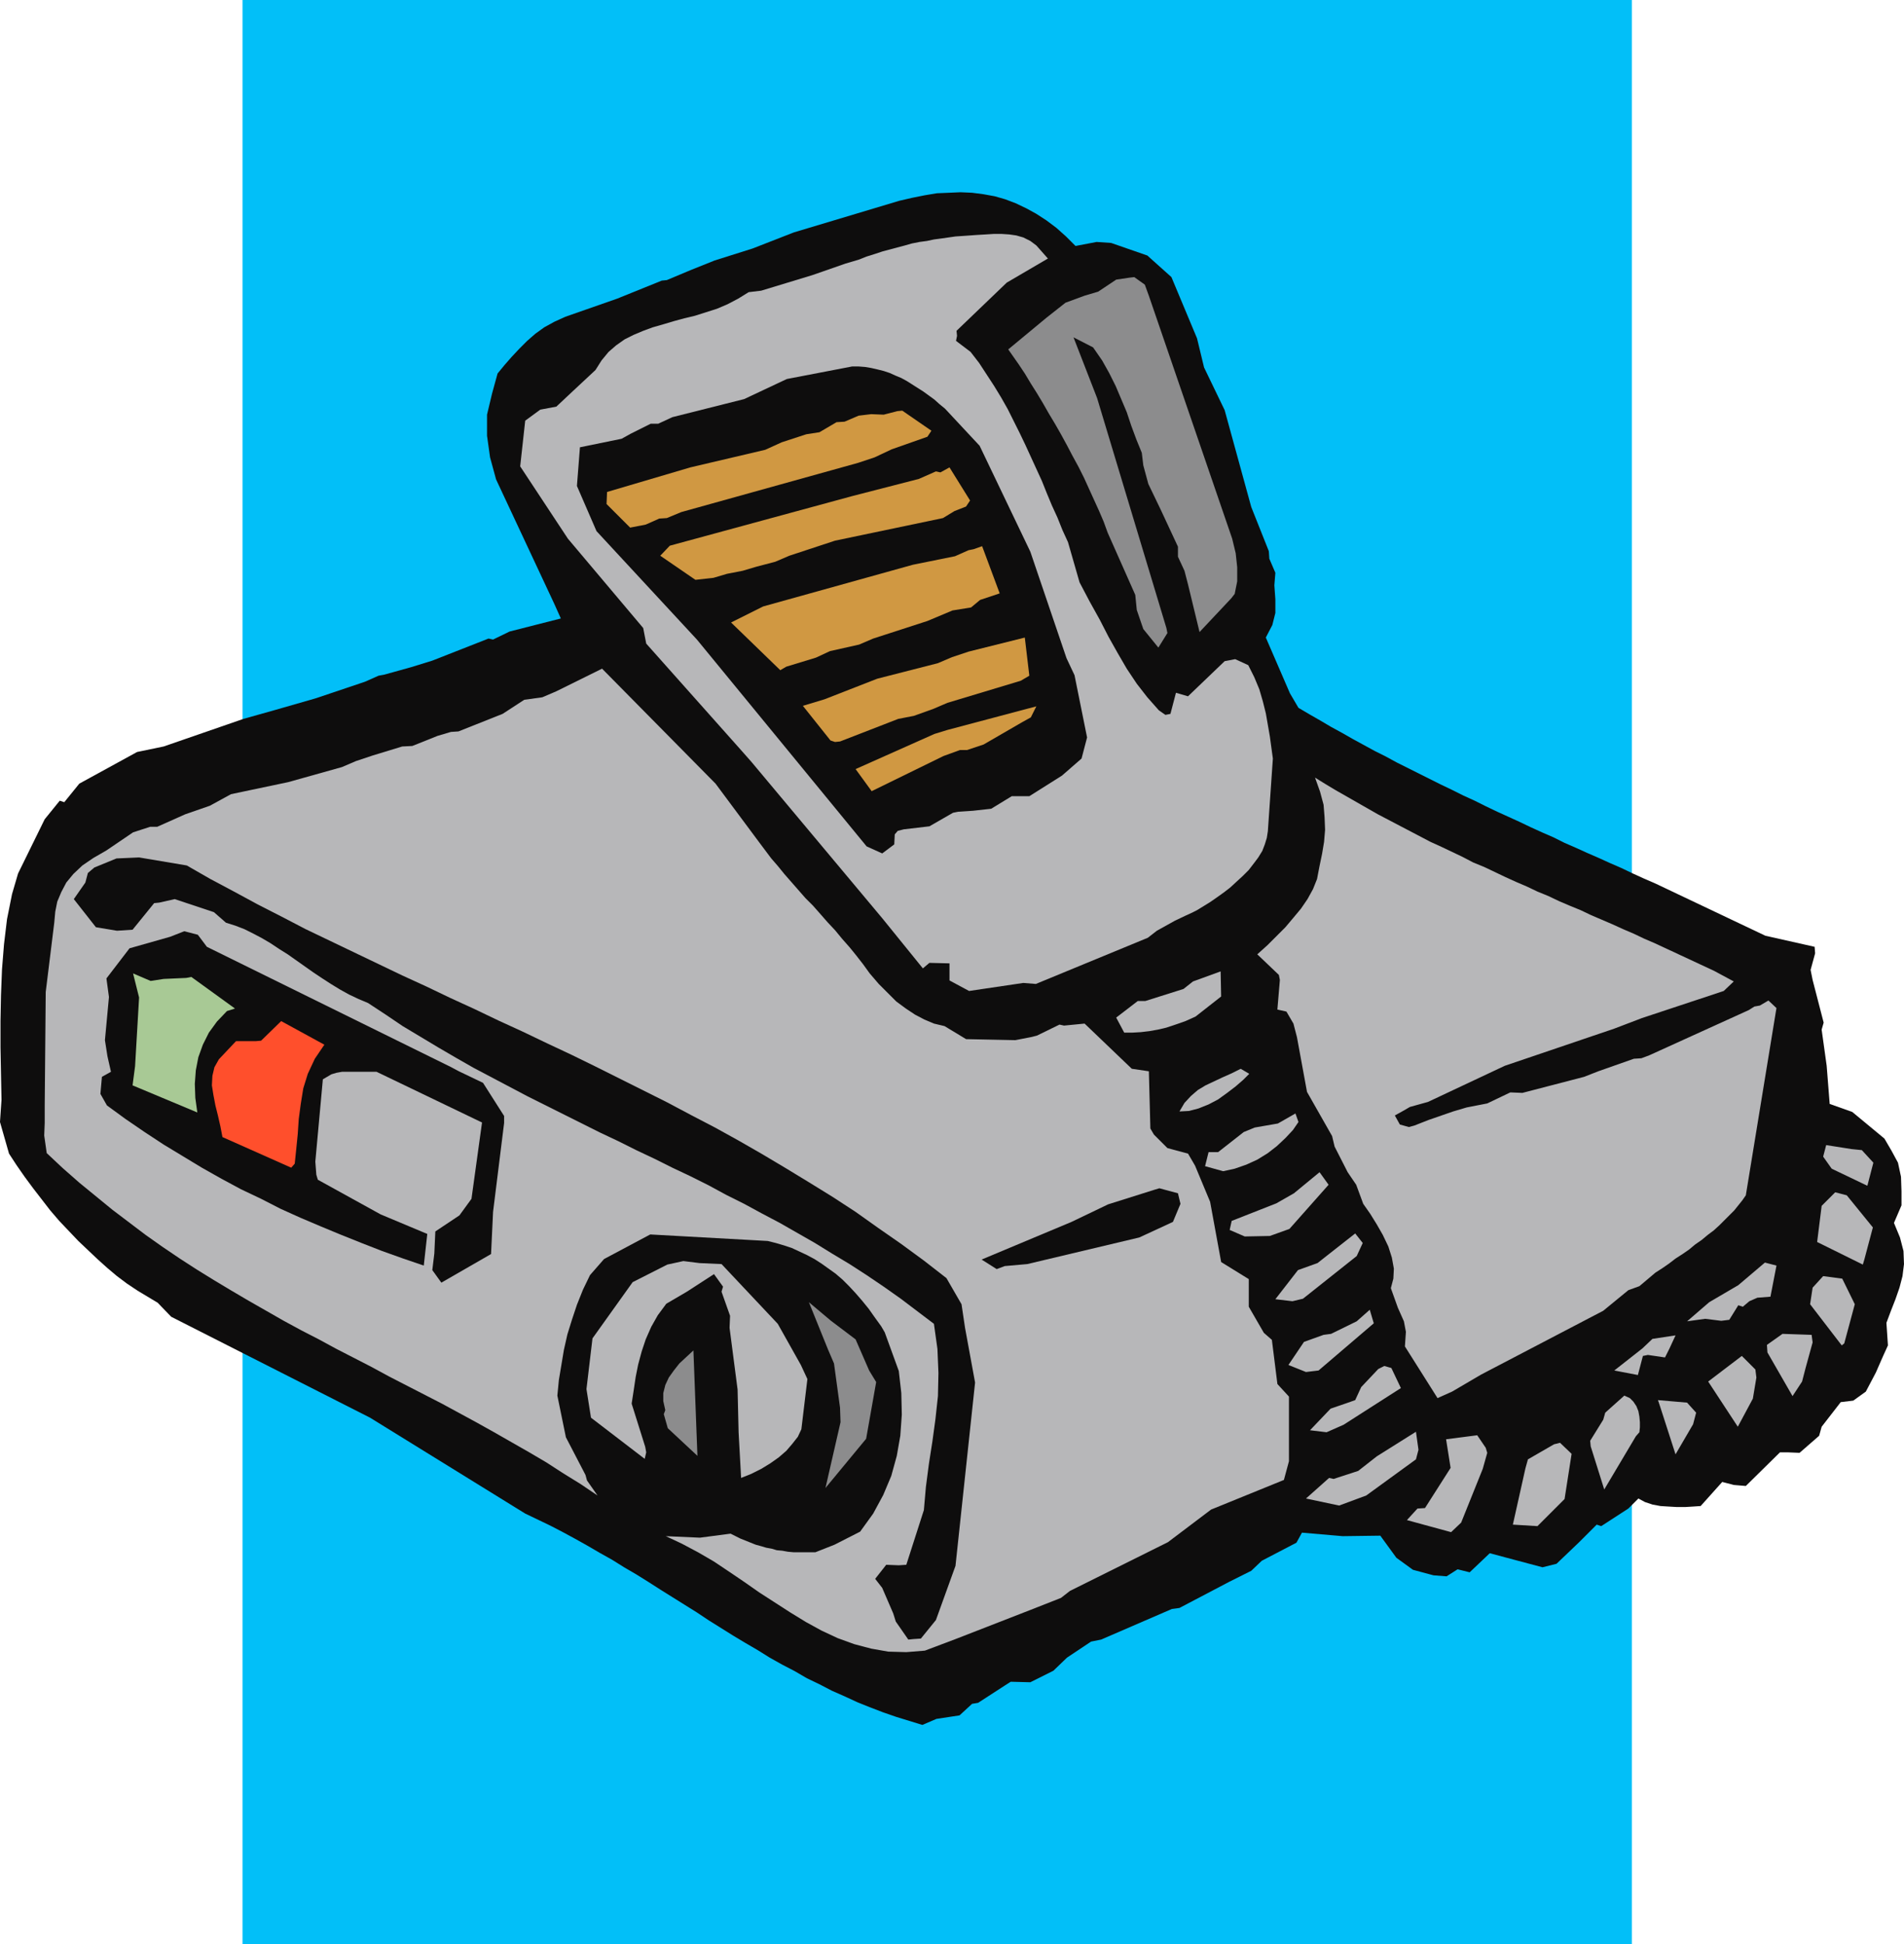 <svg xmlns="http://www.w3.org/2000/svg" width="3.792in" height="3.873in" fill-rule="evenodd" stroke-linecap="round" preserveAspectRatio="none" viewBox="0 0 3792 3873"><style>.pen1{stroke:none}.brush2{fill:#0e0d0d}.brush3{fill:#b7b7b9}.brush4{fill:#8c8c8d}.brush5{fill:#d09842}</style><path d="M3250 3873H483V0h2767v3873z" class="pen1" style="fill:#02bff8"/><path d="m3750 2702-14 32-20 38-25 18-25 3-38 49-5 18-39 34-24-1h-15l-68 67-24-2-23-6-43 48-15 1-16 1h-16l-17-1-16-1-16-3-15-5-13-7-20 20-54 35-9-3-35 35-45 43-28 7-105-28-40 38-24-6-22 14-26-2-41-11-33-24-32-44-75 1-81-7-11 20-69 36-21 20-44 22-99 52-15 2-141 61-20 4-48 32-27 26-46 23-39-1-11 7-54 35-12 2-25 23-46 7-28 12-26-8-26-8-26-9-26-10-25-10-26-12-25-11-25-13-25-12-24-14-25-13-25-14-24-15-24-14-25-15-24-15-24-15-24-16-24-15-24-15-24-15-25-16-24-15-24-14-24-15-25-14-24-14-25-14-24-13-25-13-25-12-25-12-309-191-396-201-27-28-20-12-20-12-21-14-20-15-19-16-20-18-19-18-19-18-19-20-19-20-18-21-17-22-17-22-17-23-16-23-15-23-18-63 3-44-1-52-1-53v-52l1-52 2-51 4-50 6-50 10-50 12-41 53-108 30-37 9 3 30-37 115-63 53-11 159-55 64-18 80-23 98-33 27-12 11-2 54-15 42-13 112-44 9 2 33-16 102-26-13-29-116-248-12-44-6-43v-42l10-42 11-40 14-17 14-16 15-16 16-16 16-14 18-13 20-11 22-10 103-36 89-36 10-1 50-21 45-18 76-24 82-32 210-63 26-6 25-5 24-4 24-1 23-1 23 1 23 3 22 4 21 6 21 8 21 10 20 11 20 13 20 15 19 17 19 19 42-8 29 2 72 25 48 43 51 122 14 58 41 85 53 193 35 88 1 15 12 28-2 25 2 28v27l-6 24-13 25 48 111 17 29 22 13 21 12 22 13 22 12 21 12 22 12 22 12 22 11 22 12 22 11 22 11 22 11 22 11 23 11 22 11 22 10 22 11 23 11 22 10 22 10 23 11 22 10 23 10 22 11 23 10 22 10 23 10 22 10 23 10 23 11 22 10 23 10 219 104 98 22 1 13-9 33 4 20 22 85-4 14 10 72 6 76 45 16 64 53 14 24 13 24 6 28 1 29v28l-15 35 12 29 7 27 1 26-3 24-6 23-8 23-9 23-9 24 3 45-10 22z" class="pen1 brush2"/><path d="m3673 2676-5 4-63-82 5-33 21-23 38 5 25 51-21 78zm40-167-3 10-91-45 9-72 27-27 23 6 52 64-17 64zm6-147-71-34-17-24 6-23 51 8 20 2 23 25-12 46zm-123 363-7 27-19 29-50-87-1-15 31-22 58 2 2 15-14 51zm-105 61-30 56-59-90 67-51 27 27 2 16-7 42zm35-203-26 2-16 7-13 11-9-3-18 29-16 2-32-4-36 5 44-38 58-34 53-45 23 6-12 62zm-154 254-35 60-30-93-5-15 58 5 18 20-6 23zm105-456-7 10-8 10-8 10-10 10-10 10-10 10-11 10-12 9-12 10-13 9-12 10-13 9-14 9-13 10-13 9-14 9-32 27-22 8-50 41-243 127-58 34-29 13-65-103 2-29-4-21-12-27-14-39 5-19 1-20-4-22-7-22-11-23-12-21-13-21-14-20-14-38-17-25-26-51-5-21-50-88-20-109-7-27-14-24-18-4 5-59-2-10-43-41 20-18 18-18 18-18 16-19 15-18 13-19 11-20 8-20 5-26 5-24 4-24 2-24-1-25-2-25-7-26-10-28 21 13 20 12 21 12 21 12 21 12 21 12 21 11 21 11 21 11 21 11 21 11 22 10 21 10 21 10 21 11 22 9 21 10 21 10 22 10 21 9 21 10 22 9 21 10 21 9 22 9 21 10 21 9 21 9 22 10 21 9 21 10 21 9 118 55 39 21-20 19-163 54-55 21-218 74-153 72-36 10-12 7-18 10 10 18 18 5 11-3 28-11 49-17 27-8 41-8 46-22 24 1 123-32 28-11 71-25 15-1 16-6 198-90 11-7 11-2 17-10 16 15-61 373zm-152 305-9 18-34-5-10 2-10 38-47-9 56-44 20-19 46-7-12 26zm-67 175-63 106-27-86-1-11 26-42 4-14 38-34 11 5 7 7 6 9 4 10 2 11 1 11v10l-1 10-7 8zm-142 125-54 54-49-3 25-112 5-18 52-30 12-3 23 22-14 90zm-13-177h-20 20zm-150 117-43 107-20 19-88-24 21-23 15-1 51-80-9-57 62-8 17 25 3 10-9 32zm-128-38-5 19-99 72-54 20-66-14 46-41 9 2 49-16 37-29 78-49 5 36zm-35-123-114 73-34 15-33-4 41-43 32-11 17-6 12-26 34-36 12-6 14 4 19 40zm-54-129-110 94-25 3-35-14 31-46 39-14 15-2 51-25 26-23 8 27zm-34-134-107 85-21 5-34-4 45-58 39-14 19-15 56-44 15 19-12 26zm-135 409-10 37-145 59-86 65-195 97-18 14-61 24-149 58-61 23-37 3-36-1-34-6-34-9-33-12-32-15-31-17-31-19-31-20-31-20-30-21-31-21-30-20-31-18-32-17-32-15 68 3 61-8 10 5 10 5 10 4 10 4 10 4 11 3 10 3 11 2 10 3 11 1 11 2 11 1h44l38-15 51-26 26-36 20-37 16-38 11-40 7-40 3-42-1-43-5-44-28-77-7-12-13-18-12-17-13-16-13-15-13-14-13-13-14-12-14-10-14-10-14-9-15-8-15-7-15-7-15-5-17-5-16-4-234-13-92 49-28 32-14 29-12 30-10 30-9 29-7 31-5 30-5 30-3 31 17 83 39 75 3 11 21 30-34-23-34-21-34-22-34-20-35-20-35-20-34-19-35-19-35-19-35-18-35-18-35-18-35-19-35-18-35-18-35-19-35-18-35-19-35-20-35-20-34-20-35-21-34-21-34-22-34-23-34-24-33-25-33-25-33-27-33-27-33-29-32-30-5-35 1-25v-35l2-226 17-138 2-22 4-20 8-19 10-19 14-17 18-17 22-15 26-15 53-36 34-11h14l56-25 49-17 42-23 114-24 107-30 28-12 33-11 59-18 20-1 50-20 27-8 15-1 88-35 43-28 36-5 28-12 91-45 226 229 87 117 12 16 12 16 13 15 13 16 14 16 14 16 14 16 15 15 15 17 14 16 15 16 14 17 15 17 13 16 14 18 13 18 18 21 18 18 17 17 19 14 18 12 19 10 19 8 21 5 43 26 98 2 31-6 12-3 45-22 9 2 41-4 94 90 34 5 3 114 7 12 27 27 41 11 14 24 30 72 22 120 55 34v55l30 52 16 14 11 88 23 25v129zm79-551-78 88-39 14-50 1-30-13 4-18 89-35 35-20 51-42 18 25zm-60-125-11 16-15 16-17 16-18 14-21 13-22 10-23 8-23 5-36-10 7-28h19l51-40 22-9 46-8 35-20 6 17zm-98-96-12 12-15 13-17 13-18 13-19 10-20 8-19 5-19 1 10-17 13-14 14-12 15-9 17-8 17-8 18-8 18-9 17 10z" class="pen1 brush3"/><path d="m2336 2434-67 31-223 53-45 4-16 6-30-19 179-75 73-35 92-29 10-3 37 10 5 21-15 36z" class="pen1 brush2"/><path d="m2525 1656-2 13-4 13-5 13-8 13-9 12-10 13-12 12-12 11-13 12-13 10-14 10-13 9-13 8-13 8-12 6-11 5-21 10-36 20-18 14-223 92-25-2-108 16-39-21v-34l-40-1-13 11-81-100-261-312-23-26-186-209-6-31-150-178-95-144 10-91 30-22 32-6 33-31 45-42 12-19 14-17 15-13 17-12 18-9 19-8 19-7 21-6 20-6 22-6 21-5 22-7 22-7 21-9 21-11 21-13 25-3 102-31 66-23 27-8 15-6 16-5 15-5 15-4 15-4 15-4 14-4 15-3 15-2 14-3 15-2 14-2 14-2 15-1 14-1 14-1 17-1 16-1h16l15 1 14 2 14 4 14 7 12 9 23 26-82 48-100 96 1 10-2 10 29 22 17 22 15 23 15 23 14 23 13 23 12 24 12 24 11 23 11 24 11 24 11 24 10 25 10 24 11 24 10 25 11 24 23 80 20 38 20 36 18 35 18 32 18 31 20 30 21 27 23 26 13 9 10-2 11-42 24 7 73-70 21-4 26 12 12 24 10 24 7 24 6 24 4 23 4 23 3 22 3 22-10 145zm-93 329-51 40-20 9-20 7-18 6-17 4-17 3-17 2-17 1h-16l-16-30 43-33h15l76-24 19-15 55-20 1 50z" class="pen1 brush3"/><path d="m2452 1192-63 67-23-95-7-27-13-28v-20l-34-73-25-52-10-37-3-25-11-27-10-27-9-27-11-26-11-26-13-26-14-25-18-26-39-20 47 121 138 458 2 10-18 29-30-37-13-38-3-30-55-124-8-22-9-21-10-22-10-22-10-22-11-22-12-22-11-21-12-22-12-21-12-20-12-21-12-20-12-19-12-20-12-18-21-30 76-63 38-30 38-14 27-8 36-24 27-4 9-1 21 15 8 22 166 484 7 29 3 28v28l-5 25-7 9z" class="pen1 brush4"/><path d="m1903 3119-39 108-30 37-15 1-10 1-25-36-5-16-22-51-14-18 22-28 25 1 15-1 35-109 4-46 6-46 7-45 6-44 5-46 1-46-2-48-7-50-33-25-33-25-34-24-34-23-34-22-35-21-34-21-35-20-35-20-36-19-35-19-36-18-35-19-36-18-36-17-36-18-36-17-36-18-36-17-36-18-36-18-36-18-36-18-36-19-36-19-36-19-35-20-36-21-35-21-35-21-34-23-35-23-19-8-19-9-18-10-18-11-17-11-18-12-17-12-17-12-17-12-16-10-18-12-17-10-17-9-18-9-18-7-19-6-24-21-78-26-31 7-10 1-43 53-31 2-42-7-44-56 23-33 5-19 13-11 44-18 45-2 95 16 47 27 47 25 48 26 47 24 48 25 48 23 48 23 48 23 48 23 48 22 48 23 48 22 48 23 48 22 48 23 49 23 47 23 48 24 48 24 48 24 47 25 48 25 47 26 47 27 47 28 46 28 47 29 46 30 45 32 46 32 45 33 45 35 30 52 7 47 20 109-39 365zm251-1608-39 34-65 41h-35l-41 25-36 4-30 2-10 2-47 27-51 6-12 3-6 7-1 20-24 18-31-14-338-412-200-216-39-90 6-77 83-17 18-10 40-20h15l28-13 143-36 85-40 130-25h13l13 1 12 2 13 3 12 3 12 4 11 5 12 5 11 6 11 7 11 7 11 7 11 8 11 8 10 9 11 9 69 74 101 211 72 212 16 34 25 124-11 42z" class="pen1 brush2"/><path d="m1725 2866-81 98 30-131-1-29-12-88-12-28-38-94 44 37 49 37 27 62 14 23-20 113z" class="pen1 brush4"/><path d="m2053 1429-18 10-76 44-33 11h-14l-33 12-143 70-32-44 157-70 26-8 177-47-11 22zm-3-83-17 10-146 44-28 12-39 14-31 6-116 45-10 1-9-3-55-69 43-13 105-41 121-31 28-12 33-11 112-28 9 76z" class="pen1 brush5"/><path d="m1596 2847-7 15-11 14-12 14-15 13-17 12-18 11-20 10-20 8-5-91-2-85-16-123 1-24-17-48 3-10-18-25-54 35-41 24-17 23-13 23-11 25-8 24-7 26-5 25-4 27-4 26 27 86 2 11-3 13-107-82-9-57 12-101 80-112 69-35 32-7 32 4 44 2 112 119 46 82 13 28-12 100z" class="pen1 brush3"/><path d="m1991 1182-39 13-18 15-37 6-50 21-108 35-28 12-58 13-28 13-59 18-12 7-98-95 64-32 298-83 84-17 27-12 10-2 17-6 35 94zm-67-173-23 9-23 14-215 45-91 30-28 12-38 10-27 8-31 6-27 8-36 4-70-48 19-20 364-99 132-34 34-15 9 2 18-10 41 66-8 12z" class="pen1 brush5"/><path d="m1389 2900-59-55-8-28 3-8-4-18v-16l4-16 7-15 10-14 11-14 14-13 14-13 8 210z" class="pen1 brush4"/><path d="m1847 870-71 25-34 16-33 11-352 98-29 12-15 1-27 12-31 6-47-47 1-24 166-49 149-35 33-15 49-16 26-4 34-20 16-1 28-12 25-3 25 1 27-7 10-1 58 40-8 12z" class="pen1 brush5"/><path d="m978 2498-99 57-18-25 4-33 2-44 48-32 24-33 21-152-210-101h-69l-11 2-10 3-17 10-15 164 2 26 3 10 125 69 93 39-7 63-41-14-42-15-41-16-40-16-41-17-40-17-40-18-39-20-40-19-39-21-39-22-38-23-38-23-38-25-38-26-37-27-13-23 3-34 18-10-7-31-5-32 8-86-5-37 46-60 81-23 28-11 27 7 18 24 485 239 17 9 48 23 42 66v14l-22 177-4 84z" class="pen1 brush2"/><path d="m580 2326-137-61-4-21-5-22-5-20-4-21-3-19 1-19 4-17 9-16 34-36h39l11-1 40-39 86 47-19 28-14 30-9 29-5 31-4 30-2 30-3 30-3 29-7 8z" class="pen1" style="fill:#ff4f2c"/><path d="m468 2009-16 5-20 21-16 22-12 24-9 25-5 26-2 27 1 28 4 29-129-54 5-38 8-137-12-48 35 15 26-4 45-2 10-2 87 63z" class="pen1" style="fill:#a8c995"/></svg>
